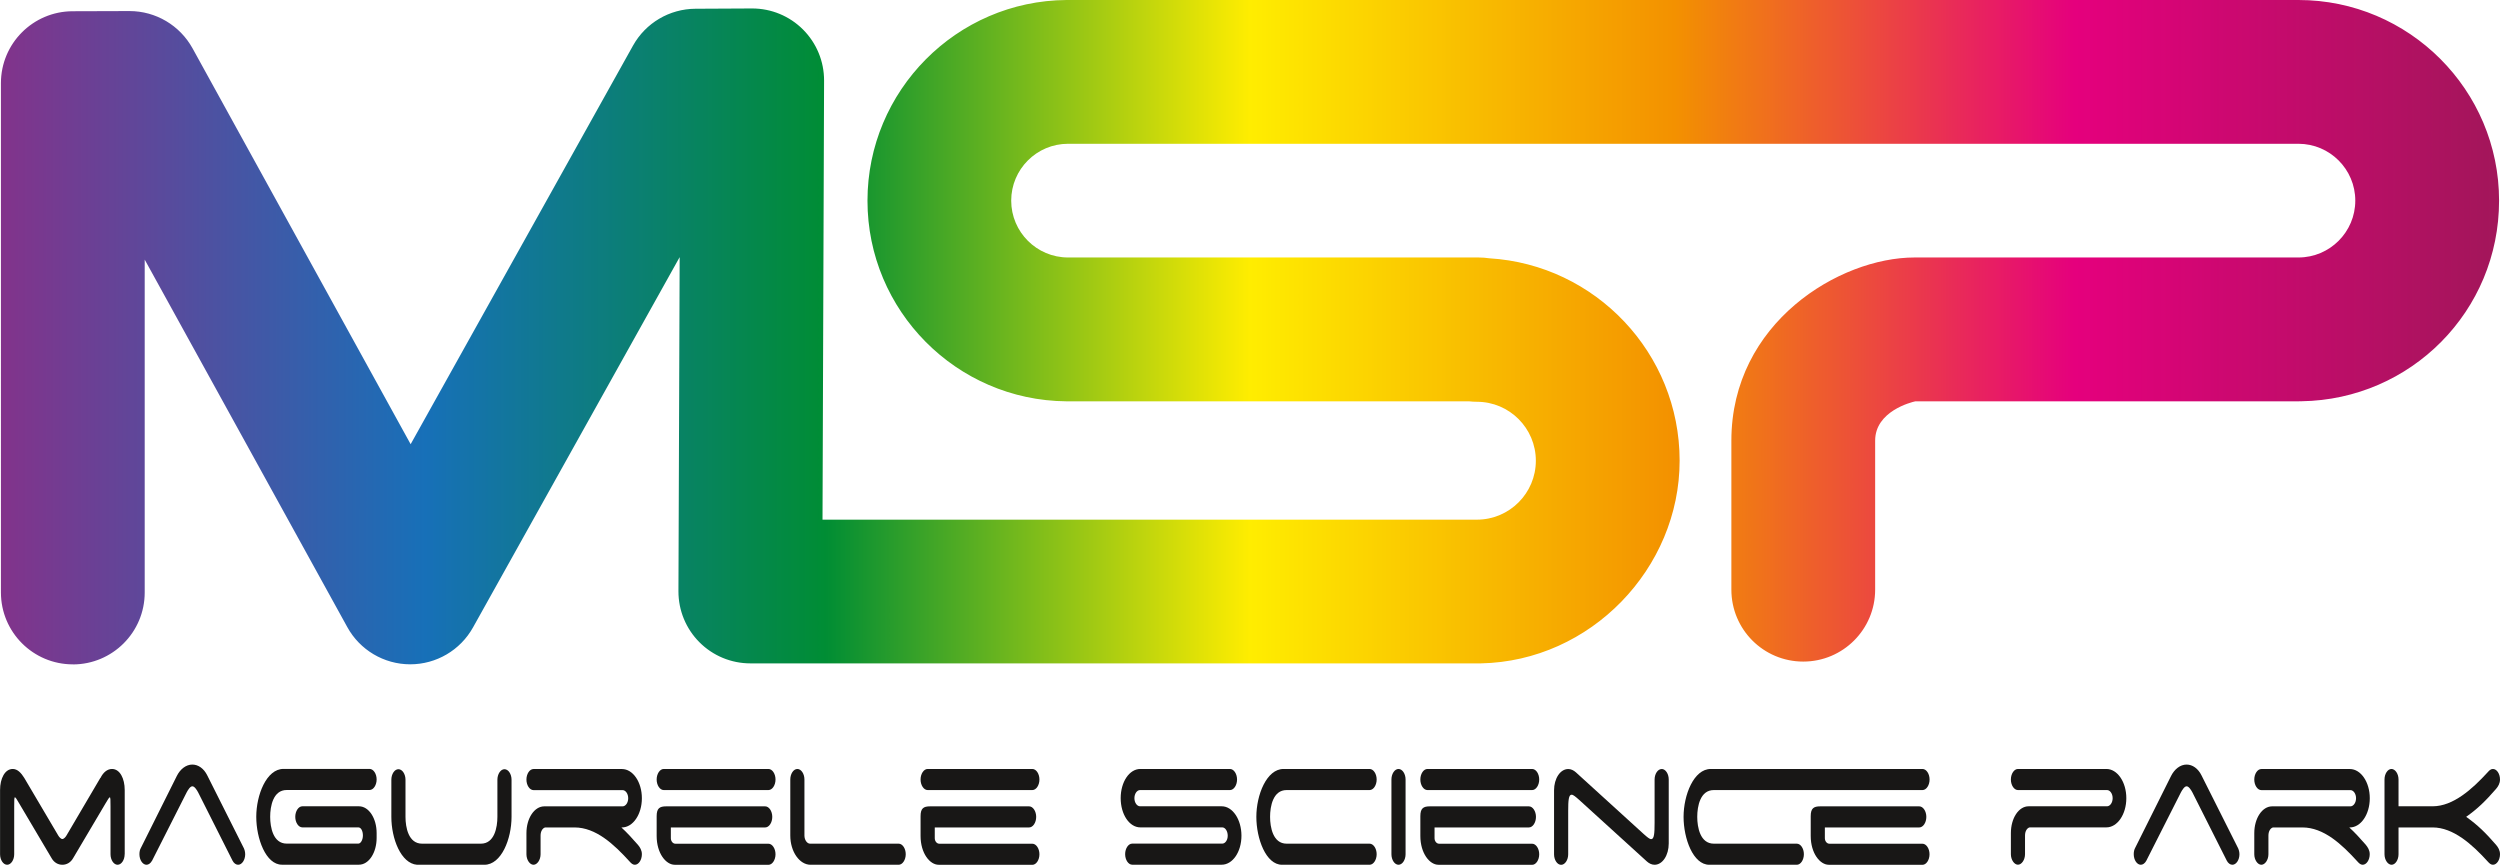 <?xml version="1.0" encoding="UTF-8"?>
<svg xmlns="http://www.w3.org/2000/svg" xmlns:xlink="http://www.w3.org/1999/xlink" id="Layer_2" viewBox="0 0 431.39 149.22">
  <defs>
    <linearGradient id="linear-gradient" x1=".16" y1="57.32" x2="431.23" y2="57.32" gradientUnits="userSpaceOnUse">
      <stop offset="0" stop-color="#82338b"></stop>
      <stop offset=".17" stop-color="#1770b8"></stop>
      <stop offset=".33" stop-color="#008d34"></stop>
      <stop offset=".5" stop-color="#ffed00"></stop>
      <stop offset=".67" stop-color="#f39100"></stop>
      <stop offset=".83" stop-color="#e5007d"></stop>
      <stop offset="1" stop-color="#a2165a"></stop>
    </linearGradient>
  </defs>
  <g id="Layer_1-2">
    <path d="m21.51,147.4c0,.99-.56,1.82-1.22,1.82s-1.22-.83-1.22-1.82v-8.27c0-1.06,0-1.55-.13-1.55-.1,0-.33.38-.71,1.02l-5.61,9.48c-.43.76-1.12,1.14-1.86,1.14s-1.43-.38-1.86-1.14l-5.61-9.48c-.38-.68-.61-1.02-.71-1.02-.13,0-.13.49-.13,1.55v8.27c0,.99-.56,1.82-1.22,1.82s-1.22-.83-1.22-1.82v-11.07c0-2.01.84-3.64,2.19-3.64.82,0,1.45.68,1.99,1.55l5.86,9.93c.15.26.46.61.71.61s.56-.34.71-.61l5.84-9.93h.03c.46-.95,1.17-1.55,1.99-1.55,1.35,0,2.19,1.63,2.19,3.64v11.07Z" style="fill:#181716;"></path>
    <path d="m26.22,148.54c-.23.42-.59.68-.94.68-.66,0-1.22-.83-1.22-1.82,0-.42.08-.8.26-1.1l6.19-12.4c.58-1.17,1.58-1.97,2.68-1.97,1.02,0,1.99.68,2.57,1.86l6.19,12.32c.2.34.36.8.36,1.29,0,.99-.56,1.82-1.22,1.82-.38,0-.74-.27-.97-.72l-5.94-11.79c-.23-.42-.61-1.03-.99-1.03s-.76.65-.97,1.03l-5.99,11.83Z" style="fill:#181716;"></path>
    <path d="m52.17,139.13h9.76c1.73,0,3.06,2.09,3.06,4.62v.83c0,2.54-1.33,4.63-3.06,4.63h-13.28c-2.78,0-4.43-4.51-4.43-8.27s1.76-8.26,4.69-8.26h14.86c.66,0,1.22.83,1.22,1.82s-.56,1.82-1.22,1.82h-14.3c-2.34,0-2.85,2.8-2.85,4.62s.51,4.63,2.85,4.63h12.36c.41,0,.79-.64.79-1.4s-.31-1.4-.79-1.4h-9.66c-.66,0-1.22-.83-1.22-1.82s.56-1.82,1.22-1.82Z" style="fill:#181716;"></path>
    <path d="m72.84,145.58h10.14c2.34,0,2.85-2.8,2.85-4.63v-6.4c0-.99.56-1.82,1.22-1.82s1.22.83,1.22,1.82v6.4c0,3.83-1.76,8.27-4.69,8.27h-11.62c-2.78-.23-4.43-4.51-4.43-8.27v-6.4c0-.99.56-1.82,1.22-1.82s1.22.83,1.22,1.82v6.4c0,1.82.51,4.63,2.86,4.63Z" style="fill:#181716;"></path>
    <path d="m110.07,145.77c.36.42.69.95.69,1.63,0,.99-.56,1.82-1.22,1.82-.33,0-.61-.23-.87-.53-2.75-3.03-5.86-5.91-9.53-5.91h-5.07c-.43.11-.79.64-.79,1.4v3.22c0,.99-.59,1.82-1.22,1.82s-1.22-.83-1.22-1.82v-3.64c0-2.54,1.35-4.62,3.08-4.62h13.51c.51,0,.97-.61.97-1.4s-.46-1.4-.97-1.4h-15.37c-.66,0-1.22-.83-1.22-1.82s.56-1.82,1.22-1.82h15.26c1.89,0,3.44,2.24,3.44,5.04s-1.55,5.04-3.44,5.04h-.1c.92.83,1.86,1.86,2.85,2.99Z" style="fill:#181716;"></path>
    <path d="m114.53,132.69h18.07c.66,0,1.22.83,1.22,1.82s-.56,1.82-1.22,1.82h-18.07c-.66,0-1.22-.83-1.22-1.82s.56-1.82,1.22-1.82Zm1.89,16.53c-1.5,0-3.11-1.97-3.11-4.97v-3.41c0-1.36.51-1.7,1.63-1.7h17.1c.66,0,1.22.83,1.22,1.82s-.56,1.82-1.22,1.82h-16.28v1.86c0,.49.33.95.79.95h16.05c.66,0,1.22.83,1.22,1.82s-.56,1.82-1.22,1.82h-16.18Z" style="fill:#181716;"></path>
    <path d="m136.37,144.18v-9.67c0-.99.56-1.82,1.22-1.82s1.22.83,1.22,1.82v9.67c0,.76.46,1.4.97,1.4h15.29c.66,0,1.22.83,1.22,1.82s-.56,1.82-1.22,1.82h-15.21c-1.88,0-3.49-2.24-3.49-5.04Z" style="fill:#181716;"></path>
    <path d="m160.07,132.69h18.07c.66,0,1.22.83,1.22,1.82s-.56,1.82-1.22,1.82h-18.07c-.66,0-1.22-.83-1.22-1.82s.56-1.82,1.22-1.82Zm1.89,16.53c-1.5,0-3.11-1.97-3.11-4.97v-3.41c0-1.36.51-1.7,1.63-1.7h17.1c.66,0,1.22.83,1.22,1.82s-.56,1.82-1.22,1.82h-16.28v1.86c0,.49.33.95.79.95h16.05c.66,0,1.22.83,1.22,1.82s-.56,1.82-1.22,1.82h-16.18Z" style="fill:#181716;"></path>
    <path d="m193.38,137.73c0-2.81,1.5-5.04,3.39-5.04h15.47c.66,0,1.22.83,1.22,1.82s-.56,1.82-1.22,1.82h-15.52c-.51,0-.97.61-.97,1.4s.46,1.4.97,1.4h14.09c1.89,0,3.41,2.28,3.41,5.08s-1.53,5-3.41,5h-15.44c-.66,0-1.22-.83-1.22-1.82s.56-1.82,1.22-1.82h15.54c.51,0,.94-.61.94-1.36,0-.8-.43-1.44-.94-1.44h-14.14c-1.89,0-3.39-2.24-3.39-5.04Z" style="fill:#181716;"></path>
    <path d="m221.47,132.69h14.86c.66,0,1.22.83,1.22,1.82s-.56,1.82-1.22,1.82h-14.32c-2.34,0-2.85,2.8-2.85,4.62s.51,4.63,2.85,4.63h14.32c.66,0,1.22.83,1.22,1.82s-.56,1.82-1.22,1.82h-15.11c-2.78,0-4.43-4.51-4.43-8.27s1.76-8.26,4.69-8.26Z" style="fill:#181716;"></path>
    <path d="m241.32,149.22c-.66,0-1.22-.83-1.22-1.82v-12.89c0-.99.56-1.82,1.22-1.82s1.22.83,1.22,1.82v12.89c0,.99-.56,1.82-1.22,1.82Z" style="fill:#181716;"></path>
    <path d="m246.31,132.69h18.07c.66,0,1.22.83,1.22,1.82s-.56,1.82-1.22,1.82h-18.07c-.66,0-1.22-.83-1.22-1.82s.56-1.82,1.22-1.82Zm1.89,16.53c-1.5,0-3.11-1.97-3.11-4.97v-3.41c0-1.36.51-1.7,1.63-1.7h17.1c.66,0,1.22.83,1.22,1.82s-.56,1.82-1.22,1.82h-16.28v1.86c0,.49.33.95.79.95h16.05c.66,0,1.22.83,1.22,1.82s-.56,1.82-1.22,1.82h-16.18Z" style="fill:#181716;"></path>
    <path d="m286.73,132.69c.66,0,1.22.83,1.22,1.82v11.03c0,2.05-1.07,3.68-2.45,3.68-.48,0-.94-.23-1.32-.57l-11.67-10.61c-.64-.57-1.04-.91-1.32-.91-.51,0-.59.99-.59,2.81v7.47c0,.99-.56,1.82-1.22,1.82s-1.22-.83-1.22-1.82v-11.03c0-2.05,1.07-3.68,2.45-3.68.48,0,.94.23,1.32.57l11.67,10.62c.64.57,1.04.91,1.32.91.51,0,.59-.99.59-2.81v-7.47c0-.99.56-1.82,1.22-1.82Z" style="fill:#181716;"></path>
    <path d="m295.2,132.69h36.54c.66,0,1.22.83,1.22,1.82s-.56,1.82-1.22,1.82h-36.01c-2.35,0-2.86,2.8-2.86,4.62s.51,4.63,2.86,4.63h14.32c.66,0,1.22.83,1.22,1.82s-.56,1.82-1.22,1.82h-15.11c-2.78,0-4.43-4.51-4.43-8.27s1.76-8.26,4.69-8.26Zm20.36,16.53c-1.5,0-3.11-1.97-3.11-4.97v-3.41c0-1.36.51-1.7,1.63-1.7h17.1c.66,0,1.22.83,1.22,1.82s-.56,1.82-1.22,1.82h-16.29v1.86c0,.49.33.95.79.95h16.05c.66,0,1.22.83,1.22,1.82s-.56,1.82-1.22,1.82h-16.18Z" style="fill:#181716;"></path>
    <path d="m348.21,132.69h15.26c1.89,0,3.44,2.24,3.44,5.04s-1.55,5.04-3.44,5.04h-13.25c-.43.11-.79.64-.79,1.4v3.22c0,.99-.59,1.82-1.22,1.82s-1.22-.83-1.22-1.82v-3.64c0-2.54,1.33-4.62,3.06-4.62h13.53c.51,0,.97-.61.97-1.4s-.46-1.4-.97-1.4h-15.37c-.66,0-1.22-.83-1.22-1.82s.56-1.82,1.22-1.82Z" style="fill:#181716;"></path>
    <path d="m370.35,148.54c-.23.42-.59.68-.94.68-.66,0-1.22-.83-1.22-1.82,0-.42.08-.8.25-1.1l6.19-12.4c.59-1.17,1.58-1.97,2.68-1.97,1.02,0,1.99.68,2.57,1.86l6.19,12.32c.2.34.36.8.36,1.29,0,.99-.56,1.82-1.22,1.82-.38,0-.74-.27-.97-.72l-5.94-11.79c-.23-.42-.61-1.03-.99-1.03s-.76.65-.97,1.03l-5.99,11.83Z" style="fill:#181716;"></path>
    <path d="m408.22,145.77c.36.42.69.95.69,1.63,0,.99-.56,1.82-1.22,1.82-.33,0-.61-.23-.87-.53-2.75-3.03-5.86-5.91-9.53-5.91h-5.07c-.43.11-.79.64-.79,1.4v3.22c0,.99-.59,1.82-1.22,1.82s-1.22-.83-1.22-1.82v-3.64c0-2.54,1.35-4.62,3.08-4.62h13.51c.51,0,.97-.61.97-1.4s-.46-1.4-.97-1.4h-15.37c-.66,0-1.22-.83-1.22-1.82s.56-1.82,1.22-1.82h15.27c1.89,0,3.44,2.24,3.44,5.04s-1.55,5.04-3.44,5.04h-.1c.92.83,1.86,1.86,2.85,2.99Z" style="fill:#181716;"></path>
    <path d="m413.88,139.13h5.89c3.54,0,6.83-2.96,9.53-5.91.25-.3.53-.53.87-.53.66,0,1.22.83,1.22,1.82,0,.68-.33,1.21-.69,1.63-1.78,2.05-3.16,3.41-5.15,4.81,1.99,1.41,3.37,2.77,5.15,4.82.36.42.69.95.69,1.63,0,.99-.56,1.82-1.22,1.82-.33,0-.61-.23-.87-.53-2.75-3.03-5.99-5.91-9.53-5.91h-5.89v4.62c0,.99-.56,1.82-1.2,1.82s-1.22-.83-1.22-1.82v-12.89c0-.99.56-1.82,1.2-1.82s1.22.83,1.22,1.82v4.63Z" style="fill:#181716;"></path>
    <path d="m12.57,114.64c-6.85,0-12.41-5.55-12.41-12.41V14.35C.16,7.51,5.69,1.96,12.53,1.94l9.78-.03h.04c4.52,0,8.68,2.46,10.87,6.42l37.64,68.32L109.23,7.87c2.18-3.91,6.3-6.34,10.78-6.36l9.72-.05h.06c3.29,0,6.44,1.3,8.77,3.63,2.34,2.34,3.65,5.51,3.64,8.82l-.27,75.76h112.92c5.61,0,10.17-4.56,10.17-10.17s-4.56-10.17-10.17-10.17c-.47,0-.93-.03-1.38-.08h-69.29c-.07,0-.13,0-.2,0-18.94-.18-34.29-15.64-34.29-34.62S165.06.14,184.03,0c.05,0,.11,0,.16,0h212.42c19.09,0,34.62,15.53,34.62,34.62s-15.25,34.34-34.1,34.62c-.19,0-.38.01-.57.01h-65.72c-.09,0-.17,0-.26,0h-.07c-.71.15-6.94,1.71-6.94,6.78v25.72c0,6.85-5.55,12.41-12.41,12.41s-12.4-5.55-12.4-12.41v-25.72c0-20.35,18.69-31.6,31.6-31.6.09,0,.17,0,.26,0h.35s65.16,0,65.16,0c.16,0,.32,0,.48,0,5.41,0,9.81-4.4,9.81-9.81s-4.4-9.81-9.81-9.81h-212.31c-5.41,0-9.81,4.4-9.81,9.81s4.4,9.81,9.81,9.81h70.82c.64,0,1.27.05,1.88.14,18.29,1.12,32.83,16.35,32.83,34.92s-15.33,34.61-34.3,34.98c-.13,0-.27,0-.41,0h-125.64c-3.3,0-6.46-1.31-8.79-3.65-2.33-2.34-3.63-5.5-3.62-8.8l.21-57.65-35.66,63.9c-2.19,3.93-6.34,6.36-10.83,6.36h-.03c-4.51-.01-8.66-2.47-10.83-6.42L24.97,44.8v57.44c0,6.85-5.55,12.41-12.41,12.41Z" style="fill:url(#linear-gradient);"></path>
  </g>
</svg>
